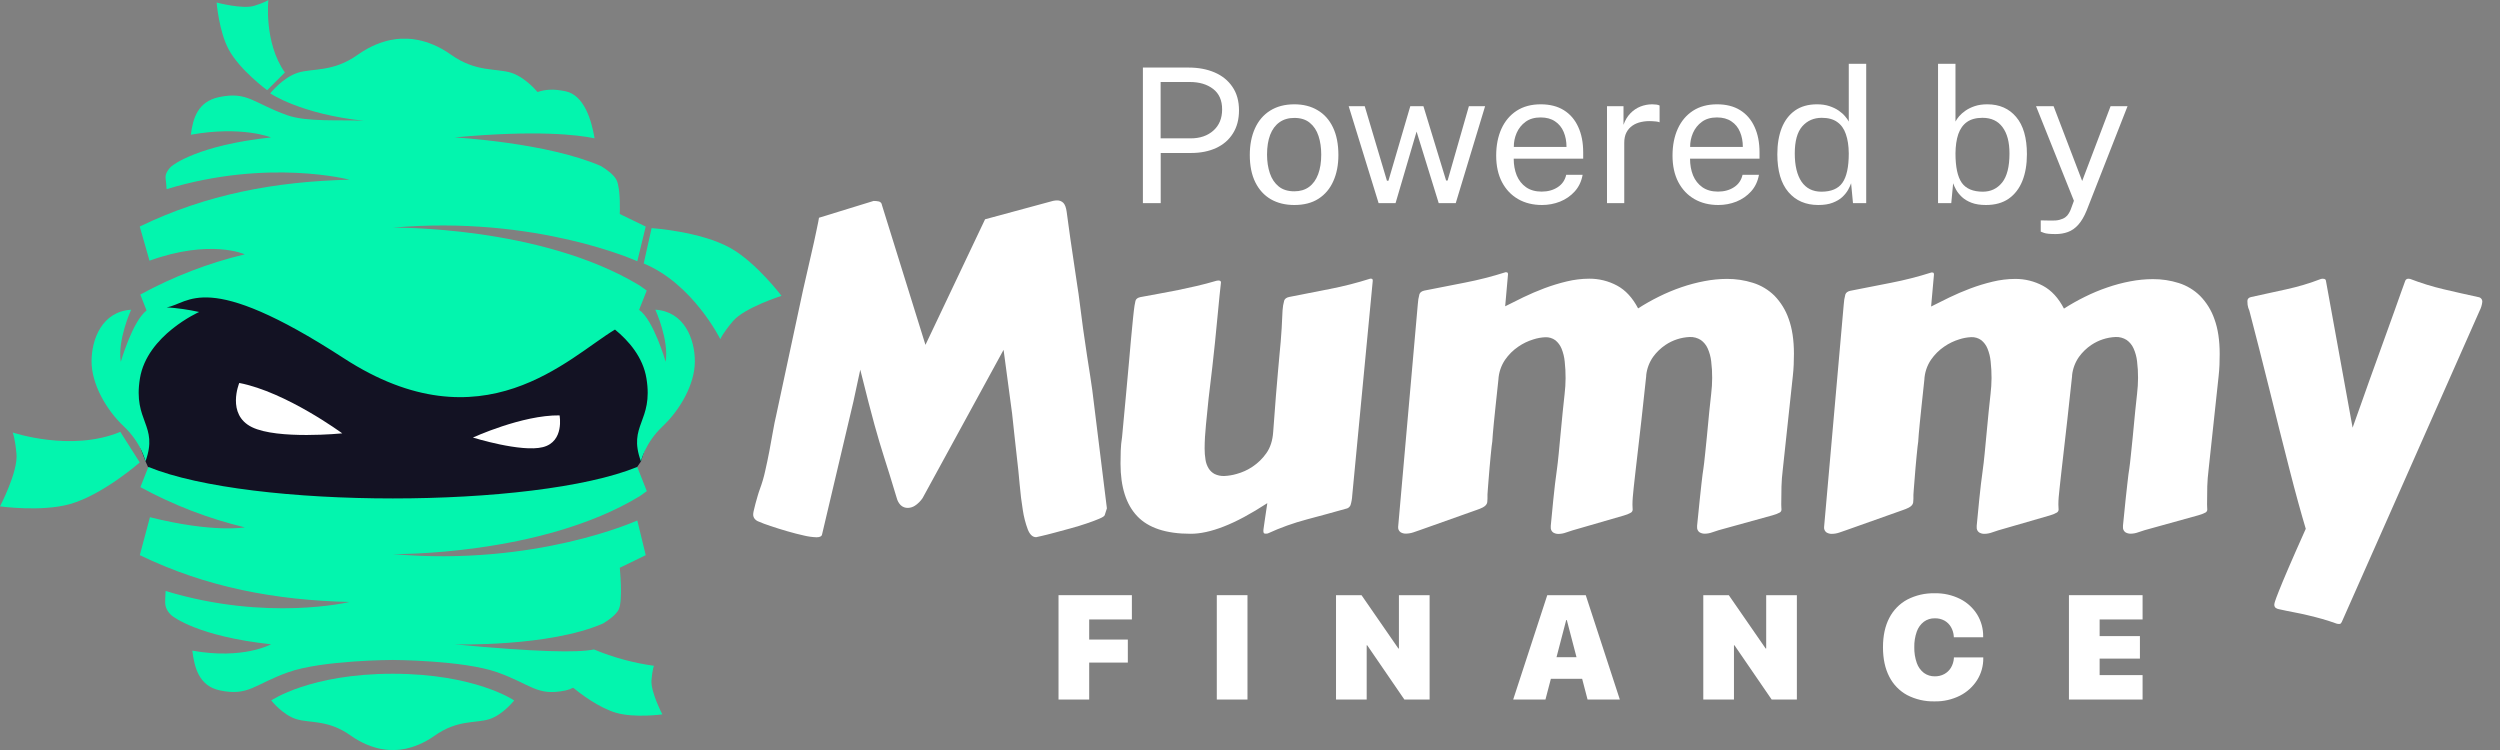 <svg width="120" height="36" viewBox="0 0 120 36" fill="none" xmlns="http://www.w3.org/2000/svg">
<rect x="0" y="0" width="120" height="36" fill="#808080" stroke="none"/>
<path d="M6.984 22.146L7.171 22.565L12.628 24.529L24.48 24.254L30.309 23.007L30.585 22.413L30.768 22.146L31.701 19.202L31.491 17.518L29.515 15.478L17.485 15.381L11.041 14.117L8.337 14.264L7.381 14.814L7.268 15.478L6.199 17.874V20.076" fill="#131223"/>
<path d="M13.02 33.621C13.02 33.621 13.563 34.311 14.217 34.516C14.87 34.722 15.741 34.529 16.829 35.303C17.917 36.077 18.85 35.997 18.85 35.997C18.85 35.997 19.783 36.081 20.871 35.308C21.96 34.534 22.83 34.727 23.483 34.521C24.136 34.316 24.68 33.621 24.68 33.621C24.68 33.621 22.816 32.34 18.849 32.34C14.882 32.34 13.02 33.621 13.02 33.621Z" fill="#03F5AE"/>
<path d="M31.456 14.865C31.456 14.865 32.121 16.316 31.952 17.368C31.952 17.368 31.372 15.352 30.676 14.873L31.043 13.948L30.704 13.706C25.953 10.827 18.851 10.927 18.851 10.927C25.731 10.322 30.59 12.54 30.59 12.54L30.994 10.876L29.748 10.271C29.748 10.271 29.803 9.084 29.597 8.649C29.475 8.392 29.123 8.139 28.853 7.975C26.265 6.839 21.813 6.596 21.813 6.596C25.777 6.23 27.749 6.474 28.539 6.639C28.401 5.803 28.048 4.571 27.149 4.382C26.562 4.258 26.177 4.292 25.802 4.417C25.64 4.228 25.127 3.679 24.533 3.492C23.813 3.265 22.848 3.479 21.645 2.623C20.442 1.768 19.413 1.861 19.413 1.861C19.413 1.861 18.382 1.768 17.181 2.623C15.981 3.479 15.016 3.265 14.294 3.492C13.573 3.72 12.971 4.481 12.971 4.481C12.971 4.481 14.421 5.477 17.472 5.798C16.345 5.737 14.746 5.87 13.791 5.532C12.155 4.952 11.889 4.372 10.51 4.662C9.502 4.878 9.261 5.664 9.161 6.467C11.609 6.027 13.008 6.596 13.008 6.596C9.493 6.971 8.303 7.922 8.232 7.981C8.139 8.064 8.062 8.163 8.004 8.274C7.889 8.516 7.978 8.604 7.998 9.079C12.882 7.595 16.781 8.626 16.781 8.626C13.221 8.709 9.893 9.328 6.708 10.874L7.176 12.513C10.104 11.456 11.75 12.207 11.75 12.207C10.001 12.627 8.315 13.277 6.735 14.138L7.035 14.903C6.356 15.424 5.798 17.37 5.798 17.37C5.629 16.318 6.294 14.867 6.294 14.867C4.915 14.952 4.395 16.258 4.395 17.346C4.395 18.435 5.096 19.668 5.943 20.467C6.79 21.265 6.982 22.146 6.982 22.146C7.623 20.391 6.377 20.246 6.716 18.166C7.055 16.087 9.559 14.975 9.559 14.975C9.045 14.862 8.523 14.787 7.999 14.752C9.079 14.59 9.83 12.862 16.502 17.195C23.174 21.529 27.305 17.145 29.519 15.819C30.177 16.357 30.866 17.145 31.03 18.168C31.369 20.248 30.123 20.392 30.765 22.147C30.765 22.147 30.958 21.264 31.804 20.466C32.651 19.668 33.353 18.434 33.353 17.346C33.353 16.257 32.835 14.95 31.456 14.865Z" fill="#03F5AE"/>
<path d="M35.061 11.906C33.629 11.104 31.277 10.95 31.277 10.95L30.898 12.647C33.262 13.623 34.574 16.279 34.574 16.279C34.574 16.279 34.679 16.007 35.186 15.41C35.738 14.762 37.512 14.201 37.512 14.201C37.512 14.201 36.302 12.599 35.061 11.906Z" fill="#03F5AE"/>
<path d="M31.271 32.647C31.313 32.133 31.39 31.958 31.39 31.958C30.4 31.822 29.431 31.558 28.509 31.174C27.717 31.338 25.78 31.297 21.813 30.93C21.813 30.93 26.369 31.061 28.957 29.922C29.227 29.758 29.579 29.505 29.701 29.248C29.907 28.812 29.749 27.253 29.749 27.253L30.995 26.648L30.59 24.982C30.59 24.982 25.731 27.201 18.855 26.596C18.855 26.596 25.958 26.696 30.708 23.816L31.047 23.574L30.587 22.413C25.654 24.429 12.056 24.429 7.122 22.413L6.739 23.382C8.318 24.243 10.004 24.893 11.754 25.313C11.754 25.313 10.249 25.591 7.197 24.826L6.711 26.646C9.897 28.193 13.224 28.812 16.784 28.894C16.784 28.894 12.833 29.851 7.95 28.367C7.93 28.843 7.892 29.005 8.005 29.247C8.063 29.357 8.141 29.456 8.234 29.54C8.306 29.599 9.495 30.547 13.01 30.925C13.01 30.925 11.677 31.671 9.231 31.231C9.332 32.035 9.546 32.927 10.555 33.139C11.934 33.427 12.2 32.851 13.833 32.268C15.466 31.685 18.851 31.678 18.851 31.678C18.851 31.678 22.239 31.69 23.871 32.27C25.503 32.85 25.769 33.431 27.149 33.141C27.274 33.115 27.396 33.07 27.509 33.01C27.838 33.279 28.752 33.982 29.586 34.218C30.486 34.471 31.792 34.29 31.792 34.29C31.792 34.29 31.225 33.206 31.271 32.647Z" fill="#03F5AE"/>
<path d="M5.775 20.729C3.415 21.71 0.609 20.759 0.609 20.759C0.609 20.759 0.726 21.023 0.792 21.806C0.864 22.656 0 24.306 0 24.306C0 24.306 1.986 24.582 3.356 24.196C4.94 23.75 6.708 22.197 6.708 22.197L5.775 20.729Z" fill="#03F5AE"/>
<path d="M12.823 4.329L13.674 3.48C12.658 2.035 12.882 0 12.882 0C12.882 0 12.72 0.12 12.203 0.279C11.64 0.454 10.398 0.121 10.398 0.121C10.398 0.121 10.51 1.502 10.974 2.368C11.51 3.367 12.823 4.329 12.823 4.329Z" fill="#03F5AE"/>
<path fill-rule="evenodd" clip-rule="evenodd" d="M11.485 18.382C11.485 18.382 10.855 19.894 12.089 20.502C13.324 21.11 16.428 20.801 16.428 20.801C16.428 20.801 13.737 18.819 11.485 18.382Z" fill="white"/>
<path fill-rule="evenodd" clip-rule="evenodd" d="M26.859 19.938C26.859 19.938 27.101 21.195 26.061 21.462C25.022 21.728 22.699 21.002 22.699 21.002C22.699 21.002 25.069 19.914 26.86 19.938H26.859Z" fill="white"/>
<path d="M50.55 9.641C50.585 9.634 50.622 9.629 50.65 9.625C50.679 9.622 50.709 9.62 50.738 9.62C50.795 9.618 50.851 9.627 50.903 9.648C50.956 9.669 51.003 9.7 51.043 9.74C51.119 9.821 51.172 9.962 51.2 10.165C51.214 10.291 51.238 10.468 51.272 10.694C51.303 10.922 51.338 11.173 51.376 11.449C51.414 11.726 51.457 12.01 51.502 12.303C51.547 12.596 51.588 12.868 51.622 13.116C51.657 13.364 51.689 13.578 51.717 13.755C51.745 13.933 51.763 14.048 51.769 14.096C51.923 15.333 52.06 16.326 52.178 17.074C52.297 17.821 52.381 18.373 52.43 18.73L53.131 24.401L53.026 24.727C53.012 24.775 52.921 24.834 52.753 24.904C52.586 24.977 52.383 25.049 52.146 25.13C51.909 25.211 51.649 25.289 51.37 25.366C51.09 25.443 50.831 25.51 50.594 25.576C50.357 25.641 50.155 25.689 49.991 25.727C49.827 25.765 49.741 25.785 49.735 25.785C49.567 25.785 49.434 25.663 49.336 25.419C49.223 25.116 49.142 24.802 49.095 24.483C49.032 24.105 48.982 23.693 48.943 23.245C48.904 22.797 48.86 22.368 48.811 21.958C48.769 21.617 48.731 21.271 48.696 20.921C48.66 20.572 48.624 20.215 48.581 19.852L48.172 16.791L44.284 23.909C44.188 24.051 44.066 24.173 43.924 24.269C43.824 24.336 43.708 24.374 43.588 24.379C43.522 24.382 43.456 24.372 43.394 24.349C43.331 24.325 43.275 24.289 43.228 24.243C43.139 24.149 43.076 24.033 43.044 23.907C42.912 23.467 42.798 23.095 42.704 22.791C42.609 22.487 42.522 22.209 42.441 21.958C42.36 21.707 42.285 21.462 42.215 21.225C42.146 20.987 42.067 20.713 41.979 20.402C41.892 20.091 41.794 19.724 41.686 19.301C41.578 18.878 41.447 18.359 41.293 17.745L40.968 19.256L39.456 25.664C39.435 25.747 39.348 25.789 39.194 25.789C38.991 25.782 38.789 25.754 38.591 25.706C38.337 25.65 38.071 25.581 37.794 25.501C37.518 25.421 37.249 25.337 36.987 25.249C36.776 25.181 36.568 25.103 36.364 25.014C36.314 24.989 36.27 24.955 36.233 24.914C36.204 24.88 36.182 24.841 36.168 24.799C36.155 24.756 36.15 24.712 36.154 24.668C36.159 24.608 36.17 24.548 36.185 24.49C36.206 24.399 36.233 24.293 36.264 24.17C36.295 24.048 36.331 23.923 36.369 23.798C36.407 23.673 36.441 23.56 36.479 23.462C36.58 23.189 36.663 22.909 36.725 22.624C36.799 22.302 36.867 21.977 36.93 21.649C36.992 21.32 37.051 21.006 37.102 20.705C37.154 20.404 37.205 20.153 37.254 19.951L38.544 13.932L38.932 12.235C38.98 12.018 39.028 11.807 39.076 11.601C39.121 11.394 39.161 11.207 39.196 11.039C39.231 10.87 39.259 10.735 39.28 10.631C39.301 10.526 39.311 10.467 39.311 10.452L41.933 9.645C42.019 9.644 42.105 9.653 42.19 9.671C42.228 9.682 42.263 9.704 42.289 9.735C42.314 9.766 42.33 9.804 42.334 9.845L44.422 16.554L47.283 10.526L50.55 9.641Z" fill="white"/>
<path d="M64.908 23.773C64.9 23.934 64.872 24.095 64.825 24.249C64.804 24.295 64.772 24.335 64.732 24.366C64.692 24.396 64.644 24.415 64.594 24.422C64 24.59 63.379 24.76 62.733 24.931C62.088 25.102 61.458 25.328 60.851 25.607C60.821 25.615 60.789 25.618 60.757 25.617C60.701 25.617 60.668 25.604 60.658 25.576C60.647 25.545 60.641 25.513 60.642 25.481C60.642 25.468 60.642 25.443 60.647 25.409C60.652 25.375 60.659 25.31 60.674 25.215C60.688 25.121 60.707 24.99 60.731 24.822C60.756 24.655 60.789 24.431 60.831 24.151C60.048 24.661 59.354 25.034 58.749 25.27C58.144 25.507 57.608 25.624 57.14 25.621C55.972 25.621 55.121 25.34 54.587 24.777C54.053 24.215 53.786 23.375 53.785 22.257C53.785 22.055 53.788 21.847 53.795 21.634C53.803 21.414 53.824 21.195 53.859 20.979C53.935 20.154 54.002 19.446 54.057 18.855C54.113 18.265 54.159 17.764 54.194 17.351C54.229 16.939 54.258 16.602 54.283 16.339C54.307 16.077 54.329 15.859 54.346 15.684C54.363 15.509 54.378 15.364 54.388 15.252C54.398 15.14 54.411 15.023 54.425 14.912C54.441 14.753 54.468 14.595 54.503 14.439C54.527 14.349 54.606 14.29 54.739 14.261C55.067 14.198 55.379 14.14 55.675 14.089C55.971 14.037 56.264 13.981 56.556 13.921C56.843 13.861 57.139 13.796 57.442 13.727C57.745 13.657 58.063 13.573 58.396 13.475C58.41 13.475 58.424 13.473 58.438 13.47C58.451 13.466 58.465 13.465 58.479 13.464C58.563 13.464 58.605 13.493 58.605 13.549V13.57C58.577 13.807 58.553 14.031 58.533 14.241C58.514 14.45 58.493 14.665 58.471 14.885C58.45 15.105 58.427 15.341 58.402 15.593C58.377 15.844 58.349 16.133 58.317 16.46C58.283 16.792 58.24 17.175 58.192 17.612C58.144 18.049 58.083 18.548 58.013 19.124C57.972 19.544 57.93 19.961 57.887 20.377C57.845 20.792 57.823 21.176 57.822 21.526C57.821 21.707 57.835 21.888 57.864 22.066C57.886 22.215 57.937 22.358 58.016 22.486C58.086 22.599 58.186 22.691 58.303 22.753C58.447 22.822 58.606 22.854 58.765 22.848C58.968 22.839 59.168 22.805 59.363 22.748C59.631 22.675 59.886 22.559 60.117 22.404C60.377 22.232 60.603 22.012 60.783 21.756C60.975 21.487 61.085 21.146 61.113 20.734C61.161 20.042 61.205 19.463 61.244 18.999C61.283 18.534 61.316 18.143 61.344 17.825C61.371 17.506 61.395 17.239 61.416 17.023C61.437 16.806 61.456 16.598 61.474 16.399C61.492 16.2 61.507 15.986 61.52 15.759C61.534 15.531 61.548 15.247 61.562 14.905C61.571 14.744 61.598 14.584 61.641 14.428C61.672 14.341 61.75 14.283 61.877 14.255C62.512 14.129 63.162 14.002 63.827 13.872C64.486 13.744 65.137 13.578 65.777 13.374C65.833 13.374 65.866 13.383 65.876 13.4C65.888 13.425 65.894 13.452 65.892 13.479L64.908 23.773Z" fill="white"/>
<path d="M82.499 25.449C82.422 25.471 82.32 25.504 82.194 25.549C82.077 25.593 81.953 25.616 81.828 25.617C81.737 25.619 81.647 25.594 81.571 25.545C81.532 25.516 81.502 25.478 81.483 25.434C81.464 25.39 81.456 25.341 81.461 25.293V25.231C81.509 24.72 81.551 24.306 81.587 23.988C81.621 23.67 81.649 23.412 81.67 23.218C81.691 23.023 81.708 22.873 81.723 22.772C81.737 22.67 81.751 22.576 81.764 22.489C81.778 22.402 81.791 22.305 81.801 22.201C81.811 22.097 81.828 21.948 81.849 21.756C81.87 21.564 81.896 21.308 81.927 20.991C81.959 20.673 81.999 20.255 82.047 19.738C82.075 19.458 82.105 19.18 82.137 18.904C82.167 18.652 82.183 18.398 82.184 18.144C82.186 17.876 82.17 17.608 82.137 17.342C82.113 17.129 82.056 16.92 81.969 16.724C81.897 16.562 81.783 16.423 81.639 16.32C81.48 16.218 81.293 16.168 81.104 16.176C80.689 16.194 80.286 16.326 79.941 16.558C79.714 16.711 79.515 16.903 79.353 17.124C79.168 17.386 79.052 17.691 79.018 18.01V18.052C78.934 18.849 78.859 19.539 78.793 20.123C78.726 20.706 78.668 21.207 78.62 21.627C78.572 22.047 78.531 22.396 78.499 22.675C78.468 22.955 78.441 23.191 78.42 23.383C78.4 23.575 78.384 23.734 78.374 23.86C78.364 23.986 78.358 24.105 78.358 24.216C78.358 24.272 78.358 24.32 78.363 24.36C78.368 24.401 78.368 24.432 78.368 24.459C78.368 24.488 78.361 24.516 78.347 24.541C78.333 24.567 78.313 24.588 78.289 24.604C78.179 24.667 78.061 24.716 77.938 24.747L75.474 25.46C75.398 25.482 75.296 25.515 75.171 25.56C75.053 25.604 74.929 25.627 74.804 25.628C74.713 25.63 74.624 25.605 74.547 25.556C74.509 25.527 74.478 25.488 74.459 25.444C74.44 25.4 74.432 25.352 74.437 25.304V25.241C74.485 24.731 74.525 24.317 74.557 23.999C74.589 23.68 74.617 23.423 74.641 23.228C74.666 23.034 74.685 22.884 74.699 22.783C74.713 22.681 74.725 22.587 74.736 22.5C74.746 22.413 74.758 22.316 74.772 22.212C74.787 22.107 74.802 21.959 74.819 21.767C74.837 21.575 74.862 21.319 74.891 21.002C74.921 20.684 74.963 20.266 75.012 19.749C75.04 19.469 75.069 19.191 75.101 18.915C75.131 18.663 75.147 18.409 75.148 18.155C75.15 17.887 75.136 17.619 75.106 17.353C75.086 17.141 75.034 16.932 74.955 16.735C74.891 16.577 74.788 16.438 74.656 16.331C74.516 16.23 74.346 16.179 74.173 16.187C73.979 16.196 73.787 16.231 73.602 16.291C73.345 16.369 73.103 16.485 72.882 16.637C72.631 16.807 72.414 17.022 72.242 17.272C72.051 17.555 71.941 17.885 71.923 18.227C71.867 18.744 71.821 19.168 71.787 19.5C71.751 19.832 71.724 20.105 71.703 20.318C71.681 20.532 71.666 20.703 71.656 20.832C71.646 20.961 71.636 21.081 71.63 21.192C71.623 21.22 71.612 21.299 71.598 21.428C71.585 21.557 71.568 21.711 71.551 21.889C71.533 22.068 71.516 22.259 71.498 22.465C71.48 22.671 71.465 22.863 71.451 23.041C71.438 23.219 71.425 23.373 71.415 23.502C71.404 23.631 71.399 23.71 71.399 23.738V23.927C71.399 23.986 71.396 24.046 71.389 24.105C71.381 24.156 71.359 24.203 71.325 24.241C71.283 24.289 71.231 24.328 71.173 24.357C71.084 24.402 70.991 24.44 70.895 24.472L68.149 25.447C68.072 25.475 67.971 25.51 67.845 25.552C67.727 25.592 67.603 25.613 67.478 25.614C67.387 25.616 67.297 25.591 67.221 25.542C67.183 25.513 67.152 25.475 67.133 25.431C67.114 25.387 67.106 25.338 67.111 25.29L68.055 14.597C68.064 14.436 68.09 14.276 68.133 14.12C68.165 14.033 68.243 13.976 68.369 13.948C69.005 13.822 69.655 13.694 70.319 13.565C70.978 13.437 71.629 13.27 72.269 13.066C72.325 13.066 72.358 13.076 72.368 13.093C72.381 13.117 72.386 13.144 72.384 13.171L72.248 14.702C72.507 14.57 72.796 14.426 73.118 14.27C73.44 14.115 73.775 13.971 74.126 13.838C74.479 13.706 74.839 13.595 75.206 13.508C75.558 13.423 75.918 13.379 76.281 13.377C76.747 13.374 77.206 13.487 77.617 13.707C78.026 13.927 78.363 14.293 78.629 14.803C78.951 14.596 79.286 14.407 79.63 14.237C79.98 14.063 80.34 13.913 80.71 13.786C81.071 13.662 81.44 13.564 81.816 13.493C82.172 13.424 82.533 13.389 82.896 13.387C83.319 13.385 83.74 13.449 84.143 13.576C84.529 13.696 84.881 13.907 85.17 14.19C85.478 14.507 85.713 14.888 85.857 15.307C86.024 15.765 86.108 16.322 86.109 16.979C86.109 17.147 86.105 17.32 86.098 17.498C86.091 17.677 86.077 17.86 86.056 18.048L85.574 22.535C85.538 22.829 85.517 23.1 85.511 23.348C85.505 23.596 85.501 23.884 85.5 24.212C85.5 24.268 85.5 24.316 85.505 24.356C85.51 24.396 85.511 24.428 85.511 24.455C85.512 24.484 85.505 24.512 85.491 24.538C85.477 24.563 85.457 24.584 85.433 24.599C85.321 24.658 85.203 24.704 85.081 24.735L82.499 25.449Z" fill="white"/>
<path d="M102.941 25.449C102.864 25.471 102.763 25.504 102.637 25.549C102.519 25.593 102.395 25.616 102.27 25.617C102.179 25.619 102.09 25.594 102.013 25.545C101.975 25.516 101.945 25.478 101.925 25.433C101.906 25.389 101.898 25.341 101.903 25.293V25.23C101.951 24.72 101.993 24.306 102.028 23.988C102.064 23.67 102.092 23.412 102.113 23.218C102.134 23.023 102.151 22.873 102.165 22.772C102.18 22.67 102.193 22.576 102.207 22.489C102.221 22.402 102.233 22.305 102.244 22.201C102.255 22.096 102.27 21.948 102.291 21.756C102.311 21.564 102.338 21.308 102.37 20.991C102.401 20.673 102.442 20.255 102.49 19.738C102.518 19.458 102.548 19.18 102.579 18.904C102.609 18.652 102.625 18.398 102.626 18.144C102.628 17.876 102.612 17.608 102.579 17.342C102.555 17.128 102.498 16.92 102.411 16.724C102.339 16.562 102.225 16.423 102.081 16.32C101.922 16.218 101.735 16.168 101.547 16.176C101.131 16.194 100.728 16.326 100.383 16.558C100.156 16.711 99.957 16.902 99.796 17.124C99.61 17.386 99.495 17.691 99.46 18.01V18.052C99.376 18.849 99.301 19.539 99.235 20.122C99.169 20.706 99.112 21.206 99.064 21.623C99.016 22.043 98.976 22.392 98.944 22.672C98.912 22.951 98.886 23.187 98.866 23.38C98.845 23.572 98.829 23.73 98.818 23.856C98.807 23.982 98.802 24.101 98.802 24.212C98.802 24.269 98.802 24.316 98.808 24.356C98.814 24.397 98.813 24.428 98.813 24.456C98.813 24.484 98.806 24.513 98.792 24.538C98.778 24.563 98.759 24.584 98.735 24.6C98.625 24.663 98.506 24.712 98.383 24.744L95.92 25.456C95.843 25.478 95.742 25.511 95.616 25.557C95.498 25.6 95.374 25.623 95.249 25.624C95.158 25.626 95.068 25.601 94.992 25.552C94.954 25.523 94.924 25.485 94.904 25.441C94.885 25.396 94.878 25.348 94.882 25.3V25.238C94.93 24.727 94.97 24.313 95.002 23.995C95.034 23.677 95.061 23.419 95.086 23.225C95.111 23.03 95.13 22.881 95.144 22.779C95.159 22.677 95.17 22.583 95.18 22.496C95.19 22.409 95.203 22.312 95.217 22.208C95.231 22.104 95.247 21.955 95.264 21.763C95.282 21.571 95.306 21.315 95.337 20.998C95.367 20.68 95.409 20.262 95.457 19.745C95.485 19.465 95.515 19.188 95.546 18.912C95.576 18.659 95.592 18.405 95.594 18.151C95.595 17.883 95.581 17.616 95.551 17.349C95.531 17.137 95.48 16.928 95.399 16.731C95.336 16.573 95.233 16.434 95.1 16.327C94.96 16.226 94.79 16.175 94.618 16.183C94.424 16.192 94.232 16.227 94.047 16.287C93.791 16.365 93.548 16.482 93.327 16.634C93.077 16.803 92.86 17.019 92.688 17.268C92.494 17.555 92.383 17.891 92.368 18.238C92.312 18.755 92.267 19.179 92.232 19.511C92.198 19.843 92.169 20.116 92.148 20.329C92.127 20.542 92.111 20.713 92.1 20.842C92.09 20.972 92.082 21.092 92.074 21.202C92.067 21.23 92.057 21.31 92.043 21.439C92.028 21.567 92.013 21.721 91.996 21.9C91.979 22.078 91.961 22.27 91.943 22.476C91.926 22.682 91.91 22.874 91.897 23.052C91.883 23.23 91.87 23.384 91.86 23.513C91.85 23.642 91.844 23.721 91.844 23.749V23.937C91.845 23.997 91.841 24.057 91.833 24.116C91.825 24.166 91.804 24.213 91.771 24.252C91.728 24.3 91.676 24.339 91.619 24.367C91.529 24.412 91.436 24.451 91.341 24.482L88.594 25.457C88.517 25.485 88.416 25.521 88.29 25.562C88.172 25.603 88.048 25.624 87.923 25.625C87.832 25.627 87.743 25.602 87.666 25.553C87.628 25.524 87.597 25.485 87.578 25.441C87.559 25.397 87.551 25.349 87.556 25.301L88.5 14.608C88.508 14.446 88.535 14.287 88.578 14.131C88.61 14.044 88.689 13.986 88.814 13.958C89.45 13.832 90.1 13.705 90.764 13.575C91.423 13.447 92.074 13.281 92.714 13.077C92.77 13.077 92.803 13.086 92.814 13.104C92.826 13.128 92.831 13.155 92.83 13.182L92.693 14.713C92.951 14.58 93.241 14.436 93.563 14.281C93.885 14.125 94.221 13.981 94.571 13.849C94.924 13.716 95.285 13.606 95.651 13.519C96.003 13.434 96.363 13.39 96.725 13.388C97.192 13.384 97.651 13.498 98.062 13.718C98.471 13.938 98.807 14.303 99.07 14.813C99.393 14.606 99.728 14.417 100.072 14.248C100.421 14.074 100.782 13.923 101.152 13.797C101.513 13.672 101.883 13.574 102.258 13.503C102.614 13.435 102.976 13.399 103.338 13.398C103.761 13.396 104.182 13.459 104.585 13.587C104.97 13.709 105.32 13.921 105.607 14.205C105.916 14.522 106.15 14.903 106.294 15.322C106.462 15.78 106.545 16.337 106.545 16.994C106.545 17.162 106.542 17.335 106.535 17.513C106.528 17.691 106.514 17.873 106.493 18.063L106.013 22.534C105.978 22.828 105.956 23.099 105.949 23.347C105.942 23.595 105.939 23.883 105.939 24.211C105.939 24.267 105.939 24.315 105.944 24.355C105.949 24.395 105.949 24.427 105.949 24.454C105.95 24.483 105.943 24.512 105.929 24.537C105.915 24.562 105.895 24.583 105.871 24.598C105.76 24.657 105.642 24.703 105.519 24.734L102.941 25.449Z" fill="white"/>
<path d="M112.406 29.853C112.395 29.879 112.379 29.903 112.36 29.925C112.334 29.944 112.302 29.954 112.27 29.951C112.239 29.952 112.207 29.948 112.176 29.94C111.924 29.849 111.686 29.773 111.463 29.709C111.24 29.646 111.018 29.589 110.797 29.537C110.577 29.484 110.352 29.435 110.121 29.392C109.891 29.35 109.646 29.297 109.388 29.241C109.329 29.232 109.273 29.208 109.225 29.172C109.204 29.151 109.187 29.126 109.178 29.098C109.168 29.07 109.164 29.04 109.167 29.01C109.174 28.959 109.187 28.908 109.204 28.858C109.228 28.778 109.289 28.614 109.388 28.365C109.486 28.117 109.635 27.758 109.838 27.285C110.041 26.813 110.32 26.179 110.677 25.382C110.572 25.033 110.452 24.614 110.317 24.125C110.182 23.636 110.041 23.101 109.893 22.521C109.742 21.941 109.587 21.328 109.426 20.681C109.266 20.035 109.104 19.381 108.939 18.721C108.775 18.06 108.611 17.406 108.446 16.76C108.281 16.114 108.122 15.498 107.969 14.91C107.927 14.822 107.899 14.729 107.885 14.632C107.878 14.56 107.875 14.498 107.875 14.449C107.875 14.351 107.93 14.288 108.043 14.26C108.588 14.141 109.154 14.017 109.741 13.888C110.309 13.764 110.866 13.598 111.408 13.389C111.439 13.382 111.47 13.378 111.502 13.38C111.593 13.38 111.642 13.414 111.646 13.484L112.925 20.529C112.953 20.445 113.007 20.293 113.087 20.073C113.168 19.853 113.262 19.589 113.37 19.281C113.479 18.973 113.599 18.634 113.73 18.264C113.861 17.893 113.997 17.516 114.139 17.132C114.278 16.748 114.416 16.365 114.553 15.983C114.69 15.602 114.817 15.247 114.936 14.919C115.055 14.591 115.158 14.301 115.245 14.05C115.332 13.798 115.4 13.609 115.45 13.483C115.46 13.451 115.482 13.423 115.51 13.404C115.539 13.385 115.572 13.376 115.607 13.379C115.621 13.378 115.635 13.379 115.648 13.384C115.662 13.388 115.676 13.39 115.69 13.389C116.216 13.592 116.756 13.758 117.305 13.887C117.857 14.017 118.406 14.141 118.951 14.259C119.008 14.264 119.061 14.29 119.098 14.333C119.135 14.376 119.154 14.433 119.15 14.49C119.134 14.636 119.092 14.778 119.024 14.909L114.704 24.669L112.406 29.853Z" fill="white"/>
<path d="M50.809 28.568H54.33V29.734H52.281V30.699H54.136V31.804H52.281V33.578H50.809V28.568Z" fill="white"/>
<path d="M58.406 28.568H59.879V33.578H58.406V28.568Z" fill="white"/>
<path d="M64.129 28.568H65.353L67.513 31.693L66.547 31.13H67.148V28.568H68.621V33.578H67.41L65.24 30.411L66.202 30.974H65.601V33.578H64.129V28.568Z" fill="white"/>
<path d="M74.269 28.568H75.658V29.762H75.178L74.182 33.578H72.633L74.269 28.568ZM73.967 31.544H76.418L76.724 32.582H73.661L73.967 31.544ZM75.207 29.762V28.568H76.116L77.752 33.578H76.203L75.207 29.762Z" fill="white"/>
<path d="M81.758 28.568H82.982L85.142 31.693L84.176 31.13H84.777V28.568H86.25V33.578H85.04L82.869 30.411L83.831 30.974H83.23V33.578H81.758V28.568Z" fill="white"/>
<path d="M91.541 33.363C91.172 33.162 90.873 32.853 90.684 32.478C90.484 32.091 90.383 31.622 90.383 31.072V31.068C90.383 30.517 90.484 30.048 90.685 29.663C90.876 29.289 91.176 28.981 91.545 28.781C91.953 28.57 92.407 28.465 92.866 28.477C93.29 28.467 93.71 28.561 94.09 28.751C94.424 28.921 94.706 29.179 94.904 29.496C95.099 29.816 95.198 30.184 95.192 30.558V30.589H93.782V30.547C93.772 30.39 93.726 30.237 93.648 30.1C93.575 29.972 93.468 29.865 93.34 29.792C93.195 29.713 93.033 29.674 92.869 29.679C92.682 29.674 92.498 29.732 92.347 29.842C92.19 29.963 92.072 30.127 92.006 30.314C91.921 30.555 91.88 30.809 91.886 31.064C91.88 31.323 91.921 31.58 92.006 31.823C92.071 32.012 92.19 32.178 92.348 32.301C92.501 32.411 92.685 32.468 92.872 32.464C93.03 32.467 93.185 32.43 93.324 32.356C93.456 32.285 93.566 32.18 93.644 32.052C93.727 31.912 93.776 31.755 93.787 31.592V31.554H95.197V31.592C95.202 31.965 95.099 32.332 94.9 32.648C94.698 32.964 94.414 33.221 94.079 33.391C93.702 33.58 93.285 33.675 92.863 33.666C92.404 33.678 91.949 33.574 91.541 33.363Z" fill="white"/>
<path d="M99.309 28.568H102.844V29.734H100.782V30.533H102.716V31.613H100.782V32.405H102.844V33.578H99.309V28.568Z" fill="white"/>
<path d="M54.859 9.75V3.243H57.06C57.525 3.243 57.939 3.321 58.302 3.477C58.665 3.633 58.95 3.864 59.157 4.17C59.367 4.476 59.472 4.852 59.472 5.299C59.472 5.731 59.374 6.101 59.179 6.407C58.987 6.713 58.719 6.945 58.374 7.104C58.029 7.263 57.628 7.343 57.172 7.343H55.714V9.75H54.859ZM55.71 6.641H57.154C57.601 6.641 57.964 6.516 58.243 6.267C58.522 6.018 58.662 5.679 58.662 5.25C58.662 4.818 58.518 4.491 58.23 4.269C57.942 4.047 57.57 3.936 57.114 3.936H55.71V6.641Z" fill="white"/>
<path d="M62.128 9.84C61.699 9.84 61.324 9.749 61.003 9.566C60.682 9.38 60.433 9.108 60.256 8.751C60.079 8.394 59.99 7.957 59.99 7.441C59.99 6.955 60.073 6.529 60.238 6.163C60.403 5.798 60.644 5.514 60.962 5.313C61.283 5.109 61.672 5.007 62.128 5.007C62.557 5.007 62.929 5.101 63.244 5.29C63.562 5.476 63.808 5.751 63.982 6.114C64.156 6.477 64.243 6.92 64.243 7.441C64.243 7.915 64.162 8.332 64 8.693C63.841 9.053 63.604 9.335 63.289 9.539C62.977 9.74 62.59 9.84 62.128 9.84ZM62.128 9.183C62.407 9.183 62.642 9.113 62.834 8.972C63.026 8.831 63.172 8.628 63.271 8.364C63.37 8.1 63.419 7.787 63.419 7.423C63.419 7.09 63.376 6.792 63.289 6.528C63.202 6.261 63.062 6.05 62.87 5.894C62.681 5.737 62.434 5.66 62.128 5.66C61.846 5.66 61.607 5.73 61.412 5.871C61.217 6.009 61.069 6.21 60.967 6.474C60.868 6.738 60.818 7.054 60.818 7.423C60.818 7.75 60.863 8.047 60.953 8.315C61.043 8.582 61.184 8.793 61.376 8.949C61.568 9.105 61.819 9.183 62.128 9.183Z" fill="white"/>
<path d="M71.285 5.097L69.876 9.75H69.058L67.996 6.316L66.987 9.75H66.173L64.737 5.097H65.507L66.573 8.675H66.645L67.694 5.097H68.324L69.413 8.665H69.485L70.507 5.097H71.285Z" fill="white"/>
<path d="M72.658 7.617C72.658 7.911 72.706 8.178 72.802 8.418C72.901 8.655 73.05 8.844 73.248 8.985C73.449 9.126 73.699 9.197 73.999 9.197C74.296 9.197 74.551 9.127 74.764 8.989C74.98 8.851 75.118 8.652 75.178 8.391H75.966C75.909 8.706 75.783 8.972 75.588 9.188C75.393 9.404 75.157 9.567 74.881 9.678C74.605 9.786 74.317 9.84 74.017 9.84C73.582 9.84 73.2 9.746 72.87 9.557C72.54 9.367 72.282 9.096 72.096 8.742C71.91 8.388 71.817 7.963 71.817 7.468C71.817 6.979 71.901 6.551 72.069 6.181C72.237 5.812 72.48 5.524 72.798 5.317C73.119 5.11 73.504 5.007 73.954 5.007C74.392 5.007 74.763 5.101 75.066 5.29C75.369 5.479 75.598 5.747 75.754 6.091C75.913 6.434 75.993 6.84 75.993 7.311V7.617H72.658ZM72.663 7.054H75.192C75.192 6.787 75.147 6.548 75.057 6.335C74.967 6.119 74.829 5.949 74.643 5.826C74.46 5.7 74.229 5.637 73.95 5.637C73.659 5.637 73.417 5.707 73.225 5.848C73.036 5.987 72.894 6.165 72.798 6.384C72.705 6.6 72.66 6.824 72.663 7.054Z" fill="white"/>
<path d="M77.136 9.75V5.097H77.928V5.992C78.006 5.771 78.115 5.588 78.256 5.443C78.397 5.296 78.558 5.187 78.738 5.115C78.921 5.043 79.11 5.007 79.305 5.007C79.374 5.007 79.441 5.011 79.507 5.02C79.573 5.029 79.624 5.044 79.66 5.065V5.871C79.615 5.85 79.557 5.837 79.485 5.83C79.416 5.822 79.357 5.817 79.309 5.817C79.123 5.805 78.949 5.817 78.787 5.853C78.625 5.886 78.483 5.944 78.36 6.029C78.237 6.112 78.139 6.223 78.067 6.362C77.998 6.497 77.964 6.662 77.964 6.856V9.75H77.136Z" fill="white"/>
<path d="M81.122 7.617C81.122 7.911 81.17 8.178 81.266 8.418C81.365 8.655 81.514 8.844 81.712 8.985C81.913 9.126 82.163 9.197 82.463 9.197C82.76 9.197 83.015 9.127 83.228 8.989C83.444 8.851 83.582 8.652 83.642 8.391H84.43C84.373 8.706 84.247 8.972 84.052 9.188C83.857 9.404 83.621 9.567 83.345 9.678C83.069 9.786 82.781 9.84 82.481 9.84C82.046 9.84 81.664 9.746 81.334 9.557C81.004 9.367 80.746 9.096 80.56 8.742C80.374 8.388 80.281 7.963 80.281 7.468C80.281 6.979 80.365 6.551 80.533 6.181C80.701 5.812 80.944 5.524 81.262 5.317C81.583 5.11 81.968 5.007 82.418 5.007C82.856 5.007 83.227 5.101 83.53 5.29C83.833 5.479 84.062 5.747 84.218 6.091C84.377 6.434 84.457 6.84 84.457 7.311V7.617H81.122ZM81.127 7.054H83.656C83.656 6.787 83.611 6.548 83.521 6.335C83.431 6.119 83.293 5.949 83.107 5.826C82.924 5.7 82.693 5.637 82.414 5.637C82.123 5.637 81.881 5.707 81.689 5.848C81.5 5.987 81.358 6.165 81.262 6.384C81.169 6.6 81.124 6.824 81.127 7.054Z" fill="white"/>
<path d="M87.278 9.84C86.675 9.84 86.197 9.633 85.843 9.219C85.489 8.805 85.312 8.2 85.312 7.405C85.312 6.923 85.382 6.501 85.523 6.141C85.667 5.781 85.88 5.502 86.162 5.304C86.444 5.106 86.795 5.007 87.215 5.007C87.437 5.007 87.634 5.035 87.805 5.092C87.979 5.149 88.129 5.221 88.255 5.308C88.381 5.395 88.483 5.485 88.561 5.579C88.642 5.671 88.702 5.757 88.741 5.835V3.063H89.578V9.75H88.943L88.853 8.796C88.823 8.886 88.775 8.991 88.709 9.111C88.643 9.228 88.55 9.344 88.43 9.458C88.31 9.569 88.156 9.66 87.967 9.732C87.781 9.804 87.551 9.84 87.278 9.84ZM87.427 9.201C87.898 9.201 88.234 9.059 88.435 8.774C88.639 8.486 88.741 8.016 88.741 7.365C88.738 7.002 88.691 6.693 88.601 6.438C88.514 6.183 88.376 5.989 88.187 5.857C88.001 5.723 87.754 5.655 87.445 5.655C87.061 5.655 86.749 5.792 86.509 6.064C86.269 6.338 86.149 6.771 86.149 7.365C86.149 7.947 86.257 8.399 86.473 8.72C86.692 9.04 87.01 9.201 87.427 9.201Z" fill="white"/>
<path d="M95.326 9.84C95.053 9.84 94.822 9.804 94.633 9.732C94.447 9.66 94.294 9.569 94.174 9.458C94.054 9.344 93.961 9.228 93.895 9.111C93.829 8.991 93.781 8.886 93.751 8.796L93.661 9.75H93.026V3.063H93.863V5.835C93.902 5.757 93.961 5.671 94.039 5.579C94.12 5.485 94.223 5.395 94.349 5.308C94.475 5.221 94.624 5.149 94.795 5.092C94.969 5.035 95.167 5.007 95.389 5.007C95.971 5.007 96.433 5.209 96.775 5.614C97.12 6.019 97.292 6.617 97.292 7.405C97.292 7.894 97.219 8.322 97.072 8.688C96.925 9.051 96.706 9.335 96.415 9.539C96.124 9.74 95.761 9.84 95.326 9.84ZM95.177 9.201C95.555 9.201 95.863 9.056 96.1 8.764C96.337 8.47 96.455 8.004 96.455 7.365C96.455 6.822 96.344 6.402 96.122 6.105C95.903 5.805 95.582 5.655 95.159 5.655C94.85 5.655 94.601 5.723 94.412 5.857C94.226 5.989 94.088 6.183 93.998 6.438C93.911 6.693 93.866 7.002 93.863 7.365C93.863 8.016 93.964 8.486 94.165 8.774C94.369 9.059 94.706 9.201 95.177 9.201Z" fill="white"/>
<path d="M98.671 11.235C98.398 11.235 98.21 11.216 98.108 11.177C98.006 11.137 97.955 11.118 97.955 11.118V10.578L98.428 10.587C98.602 10.593 98.746 10.581 98.86 10.551C98.974 10.521 99.065 10.48 99.134 10.43C99.203 10.379 99.256 10.322 99.292 10.258C99.331 10.195 99.362 10.136 99.386 10.079L99.548 9.638L97.73 5.097H98.572L99.944 8.688L101.308 5.097H102.122L100.16 10.101C100.04 10.395 99.905 10.624 99.755 10.79C99.608 10.954 99.443 11.07 99.26 11.136C99.08 11.202 98.884 11.235 98.671 11.235Z" fill="white"/>
</svg>
